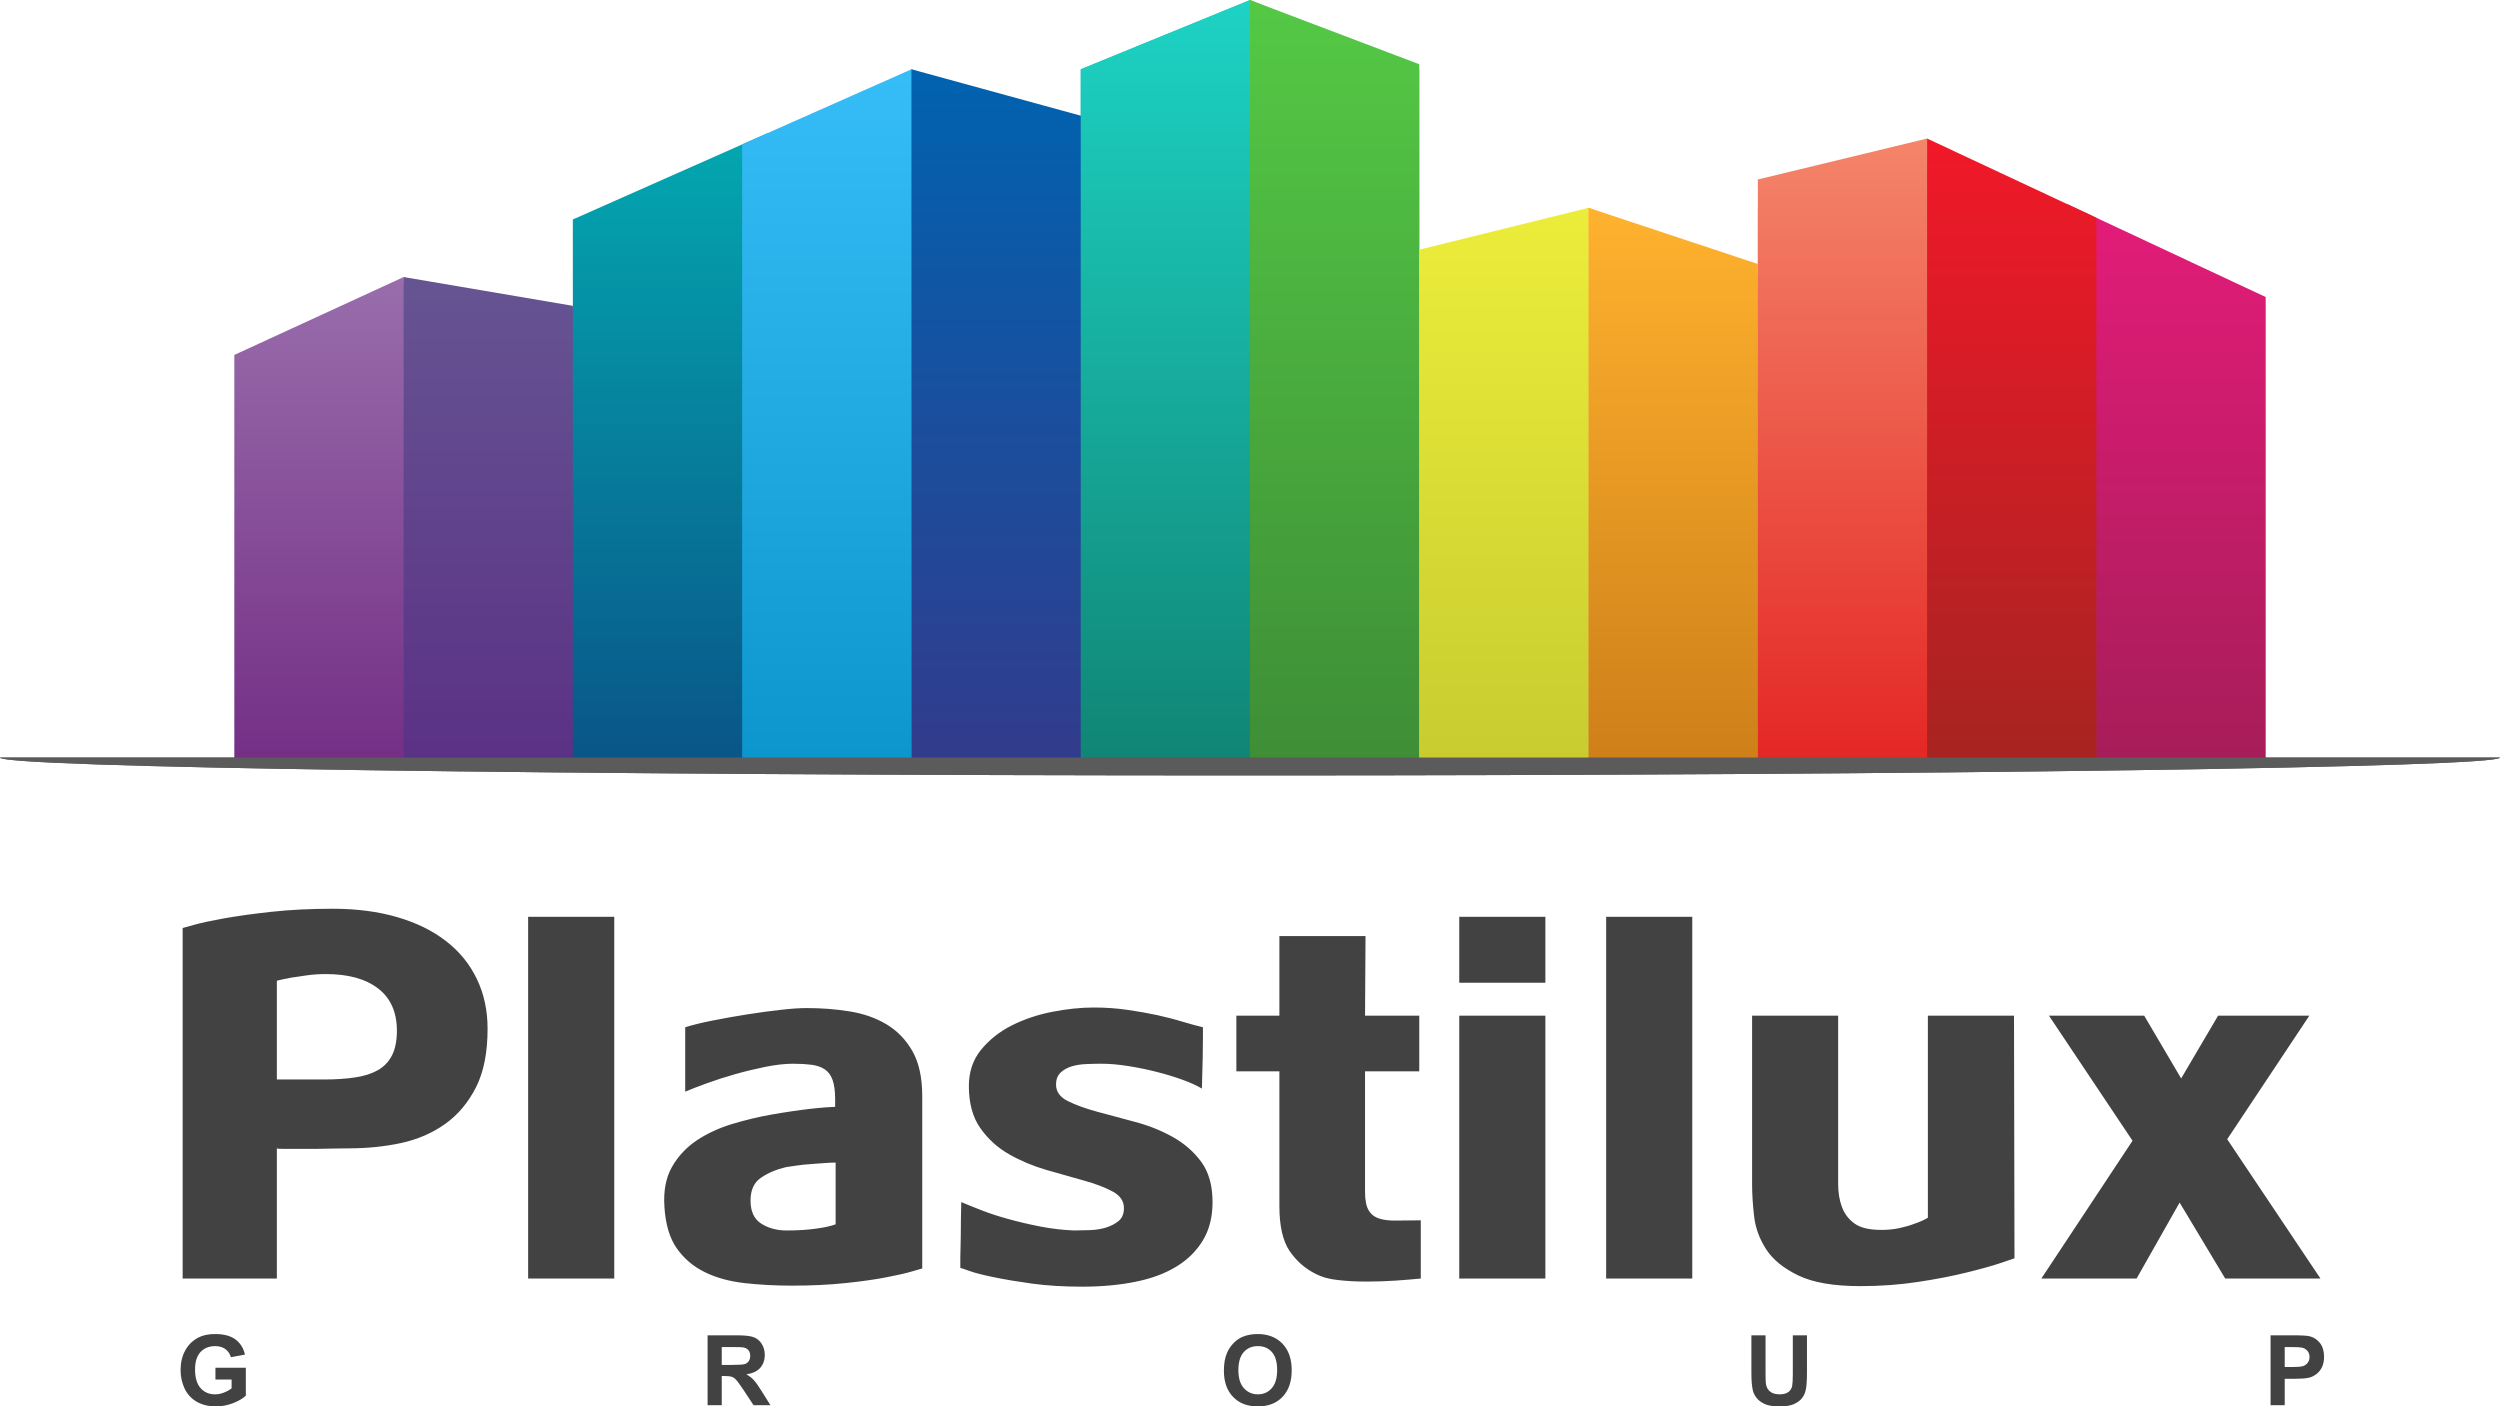 <?xml version="1.0" encoding="UTF-8"?>
<!DOCTYPE svg PUBLIC "-//W3C//DTD SVG 1.1//EN" "http://www.w3.org/Graphics/SVG/1.1/DTD/svg11.dtd">
<!-- Creator: CorelDRAW X7 -->
<svg xmlns="http://www.w3.org/2000/svg" xml:space="preserve" width="312.607mm" height="175.864mm" version="1.1" style="shape-rendering:geometricPrecision; text-rendering:geometricPrecision; image-rendering:optimizeQuality; fill-rule:evenodd; clip-rule:evenodd"
viewBox="0 0 31261 17586"
 xmlns:xlink="http://www.w3.org/1999/xlink">
 <defs>
  <style type="text/css">
   <![CDATA[
    .fil7 {fill:#5B5B5B}
    .fil19 {fill:#434242;fill-rule:nonzero}
    .fil11 {fill:url(#id0)}
    .fil6 {fill:url(#id1)}
    .fil4 {fill:url(#id2)}
    .fil13 {fill:url(#id3)}
    .fil10 {fill:url(#id4)}
    .fil5 {fill:url(#id5)}
    .fil0 {fill:url(#id6)}
    .fil1 {fill:url(#id7)}
    .fil3 {fill:url(#id8)}
    .fil17 {fill:url(#id9)}
    .fil14 {fill:url(#id10)}
    .fil18 {fill:url(#id11)}
    .fil9 {fill:url(#id12)}
    .fil2 {fill:url(#id13)}
    .fil12 {fill:url(#id14)}
    .fil16 {fill:url(#id15)}
    .fil8 {fill:url(#id16)}
    .fil15 {fill:url(#id17)}
   ]]>
  </style>
  <linearGradient id="id0" gradientUnits="userSpaceOnUse" x1="12536.7" y1="9353.14" x2="12536.7" y2="1039.26">
   <stop offset="0" style="stop-opacity:1; stop-color:#313C8D"/>
   <stop offset="1" style="stop-opacity:1; stop-color:#0162AF"/>
  </linearGradient>
  <linearGradient id="id1" gradientUnits="userSpaceOnUse" x1="6105.01" y1="9526.34" x2="6105.01" y2="3464.14">
   <stop offset="0" style="stop-opacity:1; stop-color:#5B3186"/>
   <stop offset="1" style="stop-opacity:1; stop-color:#665492"/>
  </linearGradient>
  <linearGradient id="id2" gradientUnits="userSpaceOnUse" x1="20922.2" y1="9526.34" x2="20922.2" y2="2598.11">
   <stop offset="0" style="stop-opacity:1; stop-color:#CE7F19"/>
   <stop offset="1" style="stop-opacity:1; stop-color:#FFB22E"/>
  </linearGradient>
  <linearGradient id="id3" gradientUnits="userSpaceOnUse" x1="18805.5" y1="9526.34" x2="18805.5" y2="2598.09">
   <stop offset="0" style="stop-opacity:1; stop-color:#C8CC2F"/>
   <stop offset="1" style="stop-opacity:1; stop-color:#ECED3A"/>
  </linearGradient>
  <linearGradient id="id4" gradientUnits="userSpaceOnUse" x1="10338.5" y1="9439.75" x2="10338.5" y2="952.65">
   <stop offset="0" style="stop-opacity:1; stop-color:#0D96CD"/>
   <stop offset="1" style="stop-opacity:1; stop-color:#36BDF7"/>
  </linearGradient>
  <linearGradient id="id5" gradientUnits="userSpaceOnUse" x1="23039" y1="9526.34" x2="23039" y2="1732.06">
   <stop offset="0" style="stop-opacity:1; stop-color:#E42724"/>
   <stop offset="1" style="stop-opacity:1; stop-color:#F4856A"/>
  </linearGradient>
  <linearGradient id="id6" gradientUnits="userSpaceOnUse" xlink:href="#id0" x1="12455.2" y1="9353.14" x2="12455.2" y2="1039.25">
  </linearGradient>
  <linearGradient id="id7" gradientUnits="objectBoundingBox" x1="50%" y1="100%" x2="50%" y2="0%">
   <stop offset="0" style="stop-opacity:1; stop-color:#108575"/>
   <stop offset="1" style="stop-opacity:1; stop-color:#1DD3C4"/>
  </linearGradient>
  <linearGradient id="id8" gradientUnits="userSpaceOnUse" xlink:href="#id3" x1="18805.5" y1="9526.34" x2="18805.5" y2="2598.11">
  </linearGradient>
  <linearGradient id="id9" gradientUnits="userSpaceOnUse" x1="25155.7" y1="9526.34" x2="25155.7" y2="1732.07">
   <stop offset="0" style="stop-opacity:1; stop-color:#A72421"/>
   <stop offset="1" style="stop-opacity:1; stop-color:#F11829"/>
  </linearGradient>
  <linearGradient id="id10" gradientUnits="userSpaceOnUse" xlink:href="#id2" x1="20922.2" y1="9526.34" x2="20922.2" y2="2598.09">
  </linearGradient>
  <linearGradient id="id11" gradientUnits="userSpaceOnUse" x1="3988.27" y1="9526.34" x2="3988.27" y2="3464.14">
   <stop offset="0" style="stop-opacity:1; stop-color:#742F85"/>
   <stop offset="1" style="stop-opacity:1; stop-color:#996DAC"/>
  </linearGradient>
  <linearGradient id="id12" gradientUnits="userSpaceOnUse" x1="8380.94" y1="9447.72" x2="8380.94" y2="1742.48">
   <stop offset="0" style="stop-opacity:1; stop-color:#095688"/>
   <stop offset="1" style="stop-opacity:1; stop-color:#03A7B0"/>
  </linearGradient>
  <linearGradient id="id13" gradientUnits="userSpaceOnUse" x1="16688.7" y1="9526.34" x2="16688.7" y2="0.02">
   <stop offset="0" style="stop-opacity:1; stop-color:#3E8E36"/>
   <stop offset="1" style="stop-opacity:1; stop-color:#54C945"/>
  </linearGradient>
  <linearGradient id="id14" gradientUnits="userSpaceOnUse" xlink:href="#id13" x1="16286.1" y1="9526.34" x2="16286.1" y2="0.04">
  </linearGradient>
  <linearGradient id="id15" gradientUnits="userSpaceOnUse" x1="26918.9" y1="9456.6" x2="26918.9" y2="2622.15">
   <stop offset="0" style="stop-opacity:1; stop-color:#A71D59"/>
   <stop offset="1" style="stop-opacity:1; stop-color:#E31C79"/>
  </linearGradient>
  <linearGradient id="id16" gradientUnits="userSpaceOnUse" xlink:href="#id1" x1="6037.26" y1="9526.34" x2="6037.26" y2="3464.14">
  </linearGradient>
  <linearGradient id="id17" gradientUnits="userSpaceOnUse" xlink:href="#id5" x1="23142.1" y1="9526.34" x2="23142.1" y2="1732.07">
  </linearGradient>
 </defs>
 <g id="Слой_x0020_1">
  <g id="_957740496">
   <polygon class="fil0" points="13514,9526 13514,1732 11397,866 11397,9526 "/>
   <polygon class="fil1" points="15630,0 13514,866 13514,9526 15630,9526 "/>
   <polygon class="fil2" points="17747,9526 17747,866 15630,0 15630,9526 "/>
   <polygon class="fil3" points="19864,2598 17747,3464 17747,9526 19864,9526 "/>
   <polygon class="fil4" points="21981,3464 19864,2598 19864,9526 21981,9526 "/>
   <polygon class="fil5" points="24097,1732 21981,2598 21981,9526 24097,9526 "/>
   <polygon class="fil6" points="5047,3464 7163,4330 7163,9526 5047,9526 "/>
   <path class="fil7" d="M31261 9472c0,124 -6998,224 -15631,224 -8632,0 -15630,-100 -15630,-224l31261 0z"/>
   <polygon class="fil8" points="5047,3464 7163,3824 7499,9526 4575,9526 "/>
   <polygon class="fil9" points="7163,9526 9522,9526 9599,1664 7163,2744 "/>
   <polygon class="fil10" points="11397,9526 11397,866 9280,1805 9280,9526 "/>
   <polygon class="fil11" points="13677,9526 13677,1491 11397,866 11397,9526 "/>
   <polygon class="fil12" points="17747,9526 17747,803 15630,0 14825,9526 "/>
   <polygon class="fil1" points="15630,0 13514,866 13514,9526 15630,9526 "/>
   <polygon class="fil13" points="19864,2598 17747,3122 17747,9526 19864,9526 "/>
   <polygon class="fil14" points="21981,3301 19864,2598 19864,9526 21981,9526 "/>
   <polygon class="fil15" points="24097,1732 21981,2244 21981,9526 24304,9526 "/>
   <polygon class="fil16" points="28331,3714 25849,2552 25507,9526 28331,9526 "/>
   <polygon class="fil17" points="26214,2723 24097,1732 24097,9526 26214,9526 "/>
   <polygon class="fil18" points="2930,4438 5047,3464 5047,9526 2930,9526 "/>
   <path class="fil7" d="M31261 9472c0,124 -6998,224 -15631,224 -8632,0 -15630,-100 -15630,-224l31261 0z"/>
   <path class="fil19" d="M4963 12890c0,-233 -78,-409 -234,-529 -156,-121 -374,-181 -652,-181 -85,0 -165,5 -241,16 -76,11 -142,20 -197,29 -67,12 -126,25 -177,38l0 1235 596 0c143,0 271,-9 383,-26 112,-16 207,-47 285,-91 78,-45 137,-107 177,-187 40,-81 60,-182 60,-304zm-1501 3097l-1178 0 0 -4383c0,0 45,-13 136,-38 91,-26 219,-53 383,-83 165,-29 362,-57 593,-82 230,-25 484,-38 763,-38 300,0 569,35 808,105 238,69 442,169 611,300 169,131 298,290 386,476 89,185 133,392 133,620 0,296 -48,540 -145,732 -98,192 -226,345 -387,459 -160,114 -344,193 -551,238 -207,44 -422,66 -646,66 -47,0 -120,1 -222,3 -101,3 -202,4 -304,4 -101,0 -190,0 -266,0 -76,0 -114,-2 -114,-7l0 1628zm3142 -4523l1077 0 0 4523 -1077 0 0 -4523zm2781 3548c0,135 44,231 133,288 89,57 194,86 317,86 143,0 267,-8 370,-23 104,-14 185,-32 244,-54l0 -772c-34,0 -79,2 -136,6 -57,4 -116,8 -177,13 -62,4 -121,10 -178,19 -57,8 -100,14 -130,19 -122,29 -227,74 -313,133 -87,59 -130,154 -130,285zm-817 -2167c93,-29 209,-58 348,-85 140,-28 282,-53 428,-76 146,-23 285,-42 418,-57 133,-15 242,-22 326,-22 182,0 359,13 532,41 173,27 328,81 463,161 135,81 244,192 326,336 82,144 123,332 123,564l0 2154c0,0 -39,11 -117,34 -78,24 -188,49 -329,76 -142,28 -313,52 -513,73 -201,21 -424,32 -669,32 -211,0 -409,-11 -595,-32 -186,-21 -351,-66 -494,-136 -144,-70 -261,-169 -352,-298 -90,-128 -142,-303 -155,-522 -13,-199 19,-364 95,-497 76,-134 179,-243 307,-330 129,-86 277,-155 444,-206 167,-50 334,-91 503,-120 72,-13 150,-25 235,-38 84,-13 164,-23 240,-32 76,-8 143,-15 200,-19 57,-4 94,-6 111,-6l0 -95c0,-102 -11,-182 -32,-241 -21,-59 -54,-103 -98,-133 -44,-29 -99,-48 -165,-57 -65,-8 -142,-13 -231,-13 -101,0 -215,13 -342,38 -127,26 -253,56 -380,92 -127,36 -245,74 -355,114 -110,40 -200,75 -272,105l0 -805zm3547 735c0,-177 51,-328 152,-453 102,-124 229,-226 383,-304 155,-78 324,-135 507,-171 184,-36 358,-54 523,-54 143,0 282,10 415,29 133,19 257,41 374,66 116,26 222,53 319,83 98,29 182,52 254,69 0,0 0,40 0,121 0,80 -1,169 -3,266 -2,97 -5,184 -7,263 -2,78 -3,117 -3,117 -63,-38 -144,-75 -244,-111 -99,-36 -207,-69 -323,-98 -116,-30 -234,-54 -355,-73 -120,-19 -231,-29 -332,-29 -55,0 -116,1 -184,4 -67,2 -130,11 -187,28 -57,17 -104,43 -142,79 -38,36 -57,86 -57,149 0,89 48,157 145,206 98,49 219,93 365,133 145,40 303,82 472,127 169,44 326,106 472,187 145,80 266,184 361,313 95,129 142,297 142,504 0,186 -40,345 -120,478 -80,133 -191,243 -333,329 -141,87 -312,150 -513,190 -200,41 -423,61 -668,61 -228,0 -435,-13 -621,-38 -186,-26 -345,-52 -478,-80 -133,-27 -236,-53 -307,-79 -72,-25 -110,-38 -114,-38l0 -126c0,-38 1,-82 3,-130 2,-49 3,-101 3,-155 0,-119 2,-256 6,-412 68,29 153,64 257,104 103,40 217,77 342,111 124,34 256,65 396,92 139,27 278,43 418,48 55,0 118,-2 190,-4 72,-2 139,-12 203,-31 63,-19 117,-47 161,-83 44,-36 67,-89 67,-161 0,-89 -48,-159 -143,-209 -95,-51 -214,-96 -358,-136 -143,-41 -300,-85 -469,-133 -168,-49 -325,-115 -468,-197 -144,-82 -263,-191 -358,-326 -95,-135 -143,-310 -143,-526zm5632 -184l-678 0 0 1508c0,101 15,177 44,228 30,51 74,86 133,105 59,19 132,27 219,25 86,-2 187,-3 301,-3l0 728c-89,9 -193,17 -314,26 -120,8 -243,12 -367,12 -125,0 -243,-6 -355,-19 -112,-12 -204,-38 -276,-76 -135,-67 -244,-163 -329,-288 -84,-125 -127,-311 -127,-561l0 -1685 -538 0 0 -696 538 0 0 -995 1077 0 -6 995 678 0 0 696zm500 -696l1077 0 0 3287 -1077 0 0 -3287zm1077 -412l-1077 0 0 -824 1077 0 0 824zm760 -824l1077 0 0 4523 -1077 0 0 -4523zm5106 4270c0,0 -53,18 -158,54 -106,36 -247,76 -425,120 -177,44 -382,85 -614,120 -233,36 -475,54 -729,54 -333,0 -592,-44 -776,-133 -183,-88 -318,-197 -402,-326 -84,-129 -135,-267 -152,-415 -17,-148 -25,-281 -25,-399l0 -2109 1076 0 0 1773c0,114 0,225 0,333 0,108 16,204 48,288 32,85 84,153 158,206 74,53 185,79 333,79 80,0 155,-7 225,-22 69,-15 132,-33 187,-54 63,-21 120,-46 171,-76l0 -2527 1077 0 6 3034zm1476 -1470l-1045 -1564 1191 0 462 785 462 -785 1141 0 -1027 1545 1166 1742 -1191 0 -570 -950 -538 950 -1191 0 1140 -1723z"/>
   <path class="fil19" d="M2694 17250l0 -148 380 0 0 349c-37,36 -90,67 -161,95 -70,27 -141,40 -213,40 -91,0 -170,-19 -238,-57 -68,-39 -119,-94 -153,-165 -34,-72 -51,-149 -51,-233 0,-92 19,-172 57,-243 38,-71 94,-126 167,-164 56,-29 126,-43 209,-43 109,0 193,23 254,68 61,46 100,109 118,189l-176 33c-12,-43 -35,-77 -69,-102 -34,-24 -76,-37 -127,-37 -77,0 -138,25 -184,74 -45,49 -68,121 -68,217 0,104 23,182 69,234 46,52 107,78 181,78 37,0 74,-7 111,-22 37,-14 69,-32 96,-53l0 -110 -202 0zm6154 321l0 -874 372 0c93,0 161,8 203,23 43,16 77,44 102,84 25,40 38,86 38,138 0,65 -19,119 -57,162 -39,43 -96,70 -173,81 38,22 70,46 94,73 25,27 58,74 100,142l107 171 -211 0 -126 -191c-46,-68 -77,-111 -94,-128 -16,-18 -34,-30 -53,-37 -19,-6 -48,-9 -89,-9l-36 0 0 365 -177 0zm177 -504l131 0c84,0 137,-4 158,-11 21,-7 38,-20 49,-37 12,-18 18,-40 18,-66 0,-29 -8,-53 -23,-71 -16,-18 -38,-30 -67,-34 -14,-3 -57,-4 -128,-4l-138 0 0 223zm6279 72c0,-89 13,-164 40,-225 19,-44 47,-84 81,-120 34,-35 72,-61 113,-78 54,-23 117,-35 188,-35 129,0 232,40 310,120 77,80 116,191 116,334 0,141 -39,252 -115,332 -77,80 -180,119 -308,119 -130,0 -234,-39 -310,-119 -77,-79 -115,-189 -115,-328zm181 -6c0,99 23,174 69,225 46,51 104,77 174,77 71,0 129,-25 174,-76 45,-51 68,-127 68,-228 0,-101 -22,-175 -66,-225 -44,-49 -102,-74 -176,-74 -72,0 -131,25 -176,75 -44,50 -67,125 -67,226zm6415 -436l177 0 0 473c0,76 2,124 7,146 7,36 25,65 53,87 28,21 67,32 116,32 49,0 86,-10 112,-31 25,-20 40,-45 45,-75 5,-30 8,-79 8,-149l0 -483 177 0 0 459c0,105 -5,179 -15,223 -9,43 -27,80 -52,110 -26,29 -60,53 -103,71 -42,17 -98,26 -167,26 -83,0 -146,-9 -189,-29 -43,-19 -77,-44 -102,-75 -25,-31 -41,-63 -49,-97 -12,-50 -18,-124 -18,-222l0 -466zm6492 874l0 -874 283 0c108,0 177,4 210,13 50,13 92,42 126,85 33,44 50,101 50,171 0,53 -10,98 -29,135 -19,37 -44,65 -74,86 -30,21 -60,35 -91,41 -42,9 -103,13 -183,13l-115 0 0 330 -177 0zm177 -727l0 249 97 0c69,0 115,-4 138,-13 24,-10 42,-24 55,-44 14,-19 20,-42 20,-68 0,-32 -9,-58 -28,-79 -18,-20 -42,-33 -70,-39 -21,-4 -63,-6 -127,-6l-85 0z"/>
  </g>
 </g>
</svg>
